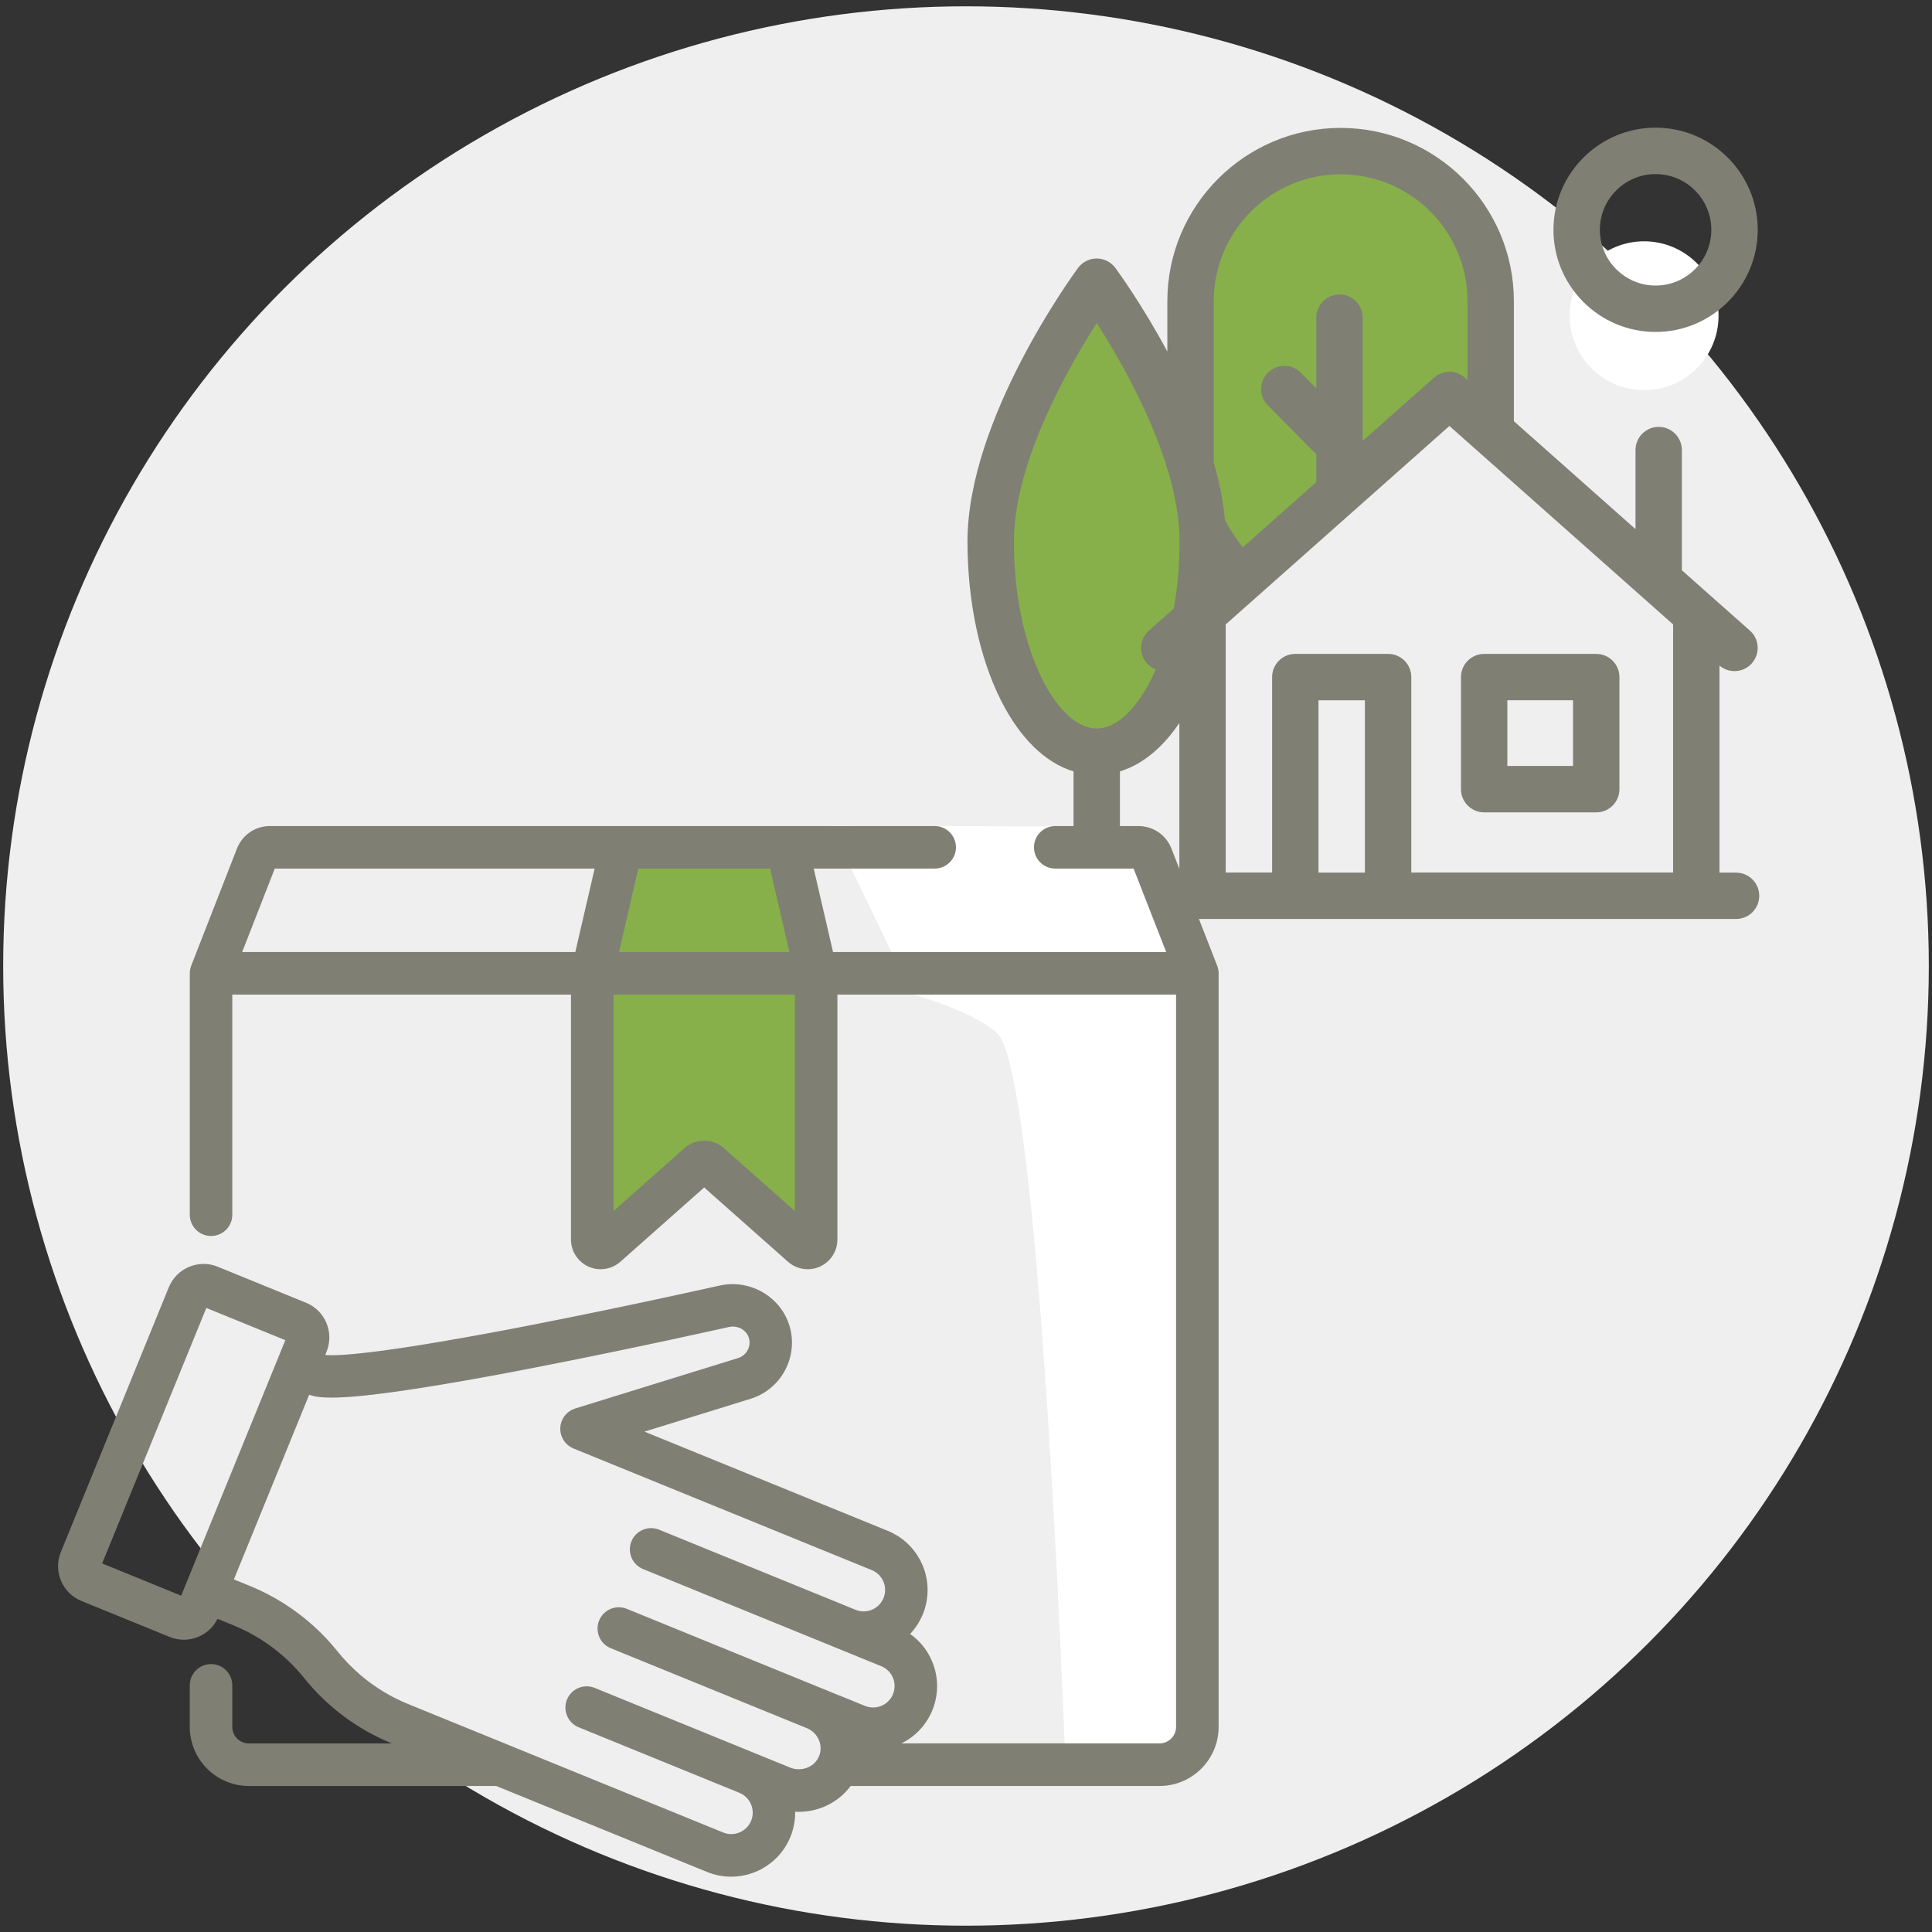 <?xml version="1.0" encoding="UTF-8"?><svg id="a" xmlns="http://www.w3.org/2000/svg" viewBox="0 0 600 600"><rect x="0" y="0" width="600" height="600" fill="#333333" stroke="none"/><defs><style>.c{fill:#fff;}.d{fill:#efefef;}.e,.f{fill:#7f7f74;}.g{fill:#87b04a;}.f{stroke:#7f7f74;stroke-miterlimit:10;stroke-width:3px;}</style></defs><ellipse id="b" class="d" cx="300" cy="300" rx="299.01" ry="298.04"/><circle class="c" cx="510.59" cy="98.06" r="23.12"/><g><path class="e" d="M460.92,252.29h34.81c3.98,0,7.2-3.23,7.2-7.2v-34.81c0-3.98-3.23-7.2-7.2-7.2h-34.81c-3.98,0-7.2,3.23-7.2,7.2v34.81c0,3.98,3.23,7.2,7.2,7.2Zm7.2-34.81h20.4v20.4h-20.4v-20.4Z"/><path class="g" d="M373.33,177.59h14.18l62.62-53.94s9.82,5.55,10.13,3.7,0-41,0-41l-13.87-27.13-23.21-10.48-22.41,3.39-20.11,12.02-7.33,18.5s-5.86,30.83-5.55,32.68-1.53,13.26-1.53,13.26l-18.45-32.06-9-4.01-17.88,28.98-11.71,39.77s2.47,47.78,3.7,48.4,10.48,12.64,10.48,12.64c0,0,9.86,8.32,11.71,8.32s14.8-2.45,15.72-2.92,15.43-10.03,15.42-11.57,4.92-19.11,5.23-20.65,1.85-17.88,1.85-17.88Z"/><path class="e" d="M539.15,270.99h-5.15v-64.29c1.35,1.15,3.01,1.72,4.66,1.72,1.99,0,3.97-.82,5.39-2.42,2.64-2.98,2.37-7.53-.61-10.17l-21.12-18.73v-37.33c0-3.98-3.23-7.2-7.2-7.2s-7.2,3.23-7.2,7.2v24.55l-37.77-33.51v-37.28c0-29.67-24.14-53.81-53.81-53.81s-53.81,24.14-53.81,53.81v15.65c-7.89-14.7-15.49-25.09-16.15-25.98-1.36-1.84-3.51-2.92-5.79-2.92s-4.44,1.08-5.79,2.92c-1.4,1.9-34.34,46.92-34.34,84.93,0,18.55,3.7,36.11,10.42,49.43,5.93,11.75,13.75,19.33,22.52,22.01v31.43h-26.2c-3.98,0-7.2,3.23-7.2,7.2s3.23,7.2,7.2,7.2h231.95c3.98,0,7.2-3.23,7.2-7.2s-3.23-7.2-7.2-7.2h0Zm-115.27,0h-14.41v-53.51h14.41v53.51Zm7.2-67.92h-28.81c-3.98,0-7.2,3.23-7.2,7.2v60.71h-14.41v-77.06l69.47-61.63,69.47,61.63v77.06h-81.31v-60.71c0-3.98-3.22-7.2-7.2-7.2Zm-54.13-109.54c0-21.73,17.67-39.4,39.4-39.4s39.4,17.67,39.4,39.4v24.5l-.84-.75c-2.73-2.42-6.83-2.42-9.56,0l-22.16,19.66v-38.3c0-3.98-3.23-7.2-7.2-7.2s-7.2,3.23-7.2,7.2v21.96l-4.8-4.85c-2.8-2.83-7.36-2.85-10.19-.05-2.83,2.8-2.85,7.36-.05,10.19l15.04,15.19v8.65l-22.84,20.26c-2.17-2.78-4.25-5.89-5.54-8.59-.55-5.89-1.78-11.87-3.46-17.77v-50.1Zm-53.2,117.54c-5.72-11.35-8.87-26.6-8.87-42.94,0-24.27,16.63-53.57,25.73-67.8,6.47,10.09,16.72,27.79,22.12,45.91,.07,.29,.15,.57,.25,.84,2.06,7.11,3.35,14.27,3.35,21.05,0,7.25-.62,14.29-1.81,20.86l-7.71,6.84c-2.98,2.64-3.25,7.19-.61,10.17,.77,.87,1.72,1.51,2.73,1.91-.47,1.08-.96,2.14-1.47,3.16-4.86,9.64-11.01,15.17-16.86,15.17s-11.99-5.53-16.86-15.17h0Zm24.06,28.49c6.88-2.1,13.19-7.23,18.45-15.03v46.46h-18.45v-31.43Z"/><path class="e" d="M514.16,103.09c17.49,0,31.72-14.23,31.72-31.72s-14.23-31.72-31.72-31.72-31.72,14.23-31.72,31.72,14.23,31.72,31.72,31.72Zm0-49.03c9.55,0,17.31,7.77,17.31,17.31s-7.77,17.31-17.31,17.31-17.31-7.77-17.31-17.31,7.77-17.31,17.31-17.31Z"/></g><g><path class="c" d="M254.46,302.07s41.55,6.8,55.15,18.69c13.6,11.9,21.24,226.6,21.24,226.6l39.29-5.1v-240.19h-115.69Z"/><path class="g" d="M184.06,301.5s-.39,87.81,2.5,85.82,32.13-26.06,32.13-26.06c0,0,32.5,28.89,34.77,23.79s0-81.29,0-83.56-9.35-38.9-9.35-38.9h-51.55l-8.5,38.9Z"/><polygon class="c" points="282.47 307.39 258.02 256.47 352.41 256.72 368.45 302.5 282.47 307.39"/><path class="f" d="M376.95,302.26s0-.08,0-.12c0-.16-.01-.31-.03-.46,0-.06-.02-.11-.03-.17-.02-.14-.05-.28-.08-.41-.01-.05-.03-.11-.04-.16-.04-.15-.09-.29-.14-.43,0-.03-.02-.06-.03-.08l-14.2-36.36c-1.43-3.66-4.9-6.03-8.83-6.03h-25.86c-2.82,0-5.1,2.28-5.1,5.1s2.28,5.1,5.1,5.1h25.36l11.3,28.93h-106.85l-6.7-28.93h39.46c2.82,0,5.1-2.28,5.1-5.1s-2.28-5.1-5.1-5.1H83.82c-3.93,0-7.4,2.37-8.83,6.03l-14.2,36.35s-.02,.06-.03,.08c-.05,.14-.1,.29-.14,.43-.01,.05-.03,.11-.04,.16-.03,.14-.06,.27-.08,.41,0,.06-.02,.11-.03,.17-.02,.15-.03,.31-.03,.46,0,.04,0,.08,0,.12v75c0,2.82,2.28,5.1,5.1,5.1s5.1-2.28,5.1-5.1v-69.87h108.18v77.57c0,3.03,1.79,5.8,4.55,7.04,1.01,.46,2.09,.68,3.16,.68,1.85,0,3.69-.67,5.13-1.94l27.03-23.95,27.03,23.95c2.27,2.01,5.52,2.51,8.29,1.26,2.77-1.25,4.55-4.01,4.55-7.04v-77.57h108.18v228.91c0,3.66-2.98,6.64-6.64,6.64h-93.58c0-.06,0-.12,0-.17,0-.46-.02-.92-.06-1.37,8.79,2.33,18.17-2.19,21.7-10.82,1.85-4.54,1.82-9.53-.08-14.05-.18-.43-.38-.84-.58-1.25-.04-.07-.08-.15-.11-.22-.2-.39-.42-.77-.65-1.14-.04-.07-.09-.14-.14-.21-.24-.38-.49-.75-.76-1.11l-.02-.02c-.27-.35-.55-.69-.84-1.03-.05-.06-.11-.12-.16-.18-.29-.32-.59-.63-.9-.93-.06-.06-.12-.12-.18-.17-.32-.31-.66-.6-1-.88l-.04-.03c-.34-.27-.69-.53-1.06-.78-.06-.05-.13-.09-.2-.14-.36-.24-.73-.47-1.11-.69-.03-.02-.06-.04-.09-.06,2.16-1.87,3.86-4.23,4.97-6.95,1.85-4.54,1.82-9.53-.08-14.05-1.66-3.96-4.59-7.14-8.34-9.11-.54-.28-1.09-.54-1.66-.77l-79.43-32.39,36.97-11.44c8.8-2.72,13.75-12.11,11.04-20.91-1.01-3.29-3.01-6.06-5.6-8.09-3.85-3.02-9-4.38-14.1-3.31-.02,0-.05,0-.07,.02-.28,.06-28.63,6.44-58.23,12.21-1.31,.26-2.59,.5-3.85,.75-1.01,.19-2,.39-2.98,.57-.28,.05-.56,.11-.84,.16-1.72,.33-3.39,.64-5.02,.94-.65,.12-1.3,.24-1.94,.36-37.18,6.85-47.62,6.97-50.52,6.58h-.03s-.09-.02-.13-.02c-.03,0-.06,0-.08-.01h-.06c-.18-.04-.32-.08-.43-.11l-.84-.34,1.04-2.56c1.02-2.51,1.01-5.27-.04-7.78-.26-.63-.58-1.22-.95-1.77-1.11-1.65-2.69-2.93-4.57-3.7l-27.41-11.18c-2.51-1.03-5.27-1.01-7.78,.04-2.5,1.05-4.44,3.02-5.47,5.53l-33.52,82.21c-2.12,5.19,.38,11.13,5.57,13.24l27.41,11.18c1.25,.51,2.55,.75,3.82,.75,4.01,0,7.82-2.39,9.42-6.32l.25-.62,6.32,2.58h.01c6.05,2.47,11.61,5.99,16.44,10.35,.88,.79,1.73,1.62,2.55,2.46s1.62,1.72,2.4,2.62c.39,.45,.76,.91,1.14,1.37,7.02,8.76,16.23,15.63,26.63,19.87l7.11,2.9h-52.08c-3.66,0-6.64-2.98-6.64-6.64v-12.91c0-2.82-2.28-5.1-5.1-5.1s-5.1,2.28-5.1,5.1v12.91c0,9.29,7.56,16.85,16.85,16.85h77.12l65.74,26.81c2.26,.92,4.6,1.36,6.91,1.36,7.25,0,14.13-4.32,17.03-11.43,1.19-2.92,1.57-5.97,1.25-8.9,3.42,.49,6.97,.04,10.18-1.35,3.27-1.41,5.97-3.66,7.9-6.49h96.69c9.29,0,16.85-7.56,16.85-16.85v-234.03Zm-179.91-34.02h43.31l6.7,28.93h-56.7l6.7-28.93Zm-17.17,28.93H73.01l11.3-28.93h102.25l-6.7,28.93Zm68.49,82.26h0l-24.55-21.74c-1.46-1.29-3.29-1.94-5.12-1.94s-3.66,.65-5.12,1.94l-24.54,21.74v-72.05h59.33v72.05ZM57.09,497.5l-27.32-11.14,33.48-82.12,27.32,11.14-33.48,82.12Zm203.89,30.8l-5.86-2.39h-.02l-61-24.88c-2.61-1.06-5.59,.19-6.65,2.8-1.06,2.61,.19,5.59,2.8,6.65l61,24.87c.25,.1,.5,.22,.74,.35,.07,.04,.13,.08,.19,.12,.17,.09,.34,.19,.49,.3,.08,.05,.15,.11,.22,.16,.14,.1,.28,.2,.42,.31,.08,.07,.15,.14,.23,.21,.12,.11,.24,.21,.35,.32,.08,.08,.15,.16,.22,.24,.1,.11,.21,.22,.3,.33,.07,.09,.14,.18,.21,.27,.09,.11,.18,.23,.26,.35,.07,.1,.13,.2,.19,.31,.07,.12,.15,.23,.22,.35,.06,.11,.11,.22,.17,.33,.06,.12,.12,.24,.18,.36,.05,.12,.09,.24,.14,.36,.05,.12,.1,.24,.14,.36,.04,.12,.07,.25,.11,.37,.03,.12,.07,.25,.1,.37,.03,.13,.05,.25,.07,.38s.05,.25,.07,.38,.02,.26,.03,.39c.01,.13,.03,.26,.03,.39,0,.13,0,.26,0,.39,0,.13,0,.27,0,.4,0,.13-.03,.25-.04,.38-.01,.14-.03,.27-.05,.41-.02,.12-.05,.25-.08,.37-.03,.14-.05,.28-.09,.41-.03,.12-.08,.24-.11,.36-.04,.14-.08,.27-.13,.41-.04,.09-.09,.19-.13,.28,0,.02-.01,.04-.02,.06-.8,1.84-2.27,3.3-4.19,4.13-2.12,.91-4.54,.94-6.64,.08l-10.81-4.41c-.05-.02-.1-.03-.15-.05-.05-.02-.1-.05-.15-.07l-49.62-20.23c-2.61-1.06-5.59,.19-6.65,2.8-1.06,2.61,.19,5.59,2.8,6.65l49.62,20.23c.05,.02,.11,.04,.16,.06,.05,.02,.09,.05,.14,.07,4.16,1.7,6.17,6.47,4.47,10.63-1.7,4.17-6.47,6.17-10.63,4.47l-66.66-27.18h0l-31.22-12.73c-5.5-2.24-10.6-5.35-15.1-9.18-2.7-2.3-5.19-4.85-7.42-7.63-2.2-2.74-4.6-5.29-7.19-7.64-5.7-5.16-12.29-9.32-19.43-12.23h0l-6.33-2.58,12.6-30.91,11.91-29.21,.88,.36c.83,.34,2.01,.82,5.18,.94,3.97,.18,10.53-.23,22.28-1.9,8-1.13,17.8-2.76,29.25-4.87,.28-.05,.56-.1,.85-.16,.54-.1,1.08-.2,1.62-.3,.42-.08,.85-.16,1.27-.24,.49-.09,.98-.18,1.47-.28,.52-.1,1.05-.2,1.58-.3,.43-.08,.85-.16,1.28-.24,.65-.12,1.31-.25,1.97-.38,.34-.07,.68-.13,1.02-.2,1.01-.2,2.04-.39,3.09-.6,29.5-5.74,57.97-12.12,59.25-12.41,.13-.03,.26-.04,.38-.06,3.28-.49,6.49,1.41,7.43,4.47,.33,1.08,.37,2.17,.16,3.2-.46,2.27-2.11,4.23-4.47,4.96l-50.6,15.66c-2.06,.64-3.5,2.5-3.59,4.65-.09,2.15,1.18,4.13,3.17,4.95l92.64,37.77c2.02,.82,3.59,2.38,4.44,4.39,.84,2.01,.86,4.23,.03,6.24-.82,2.02-2.38,3.59-4.39,4.44-1,.42-2.06,.64-3.12,.64-.02,0-.03,0-.05,0-.25,0-.5,0-.74-.03-.07,0-.15-.02-.22-.03-.19-.02-.38-.04-.57-.08-.12-.02-.24-.06-.35-.09-.14-.03-.28-.06-.42-.1-.14-.04-.29-.1-.43-.15-.11-.04-.23-.07-.34-.12l-61.01-24.88c-2.61-1.06-5.59,.19-6.65,2.8-1.06,2.61,.19,5.59,2.8,6.65l73.96,30.16c.5,.21,.98,.46,1.43,.75,1.33,.88,2.38,2.13,3.01,3.64,.74,1.76,.84,3.67,.3,5.48-.08,.26-.17,.51-.27,.77-.11,.26-.22,.51-.35,.76-.3,.57-.67,1.08-1.08,1.54-.25,.29-.53,.56-.81,.81-.05,.04-.09,.08-.13,.12-1.86,1.52-4.35,2.18-6.79,1.69-.49-.1-.98-.24-1.47-.44l-7.09-2.89Z"/></g></svg>
